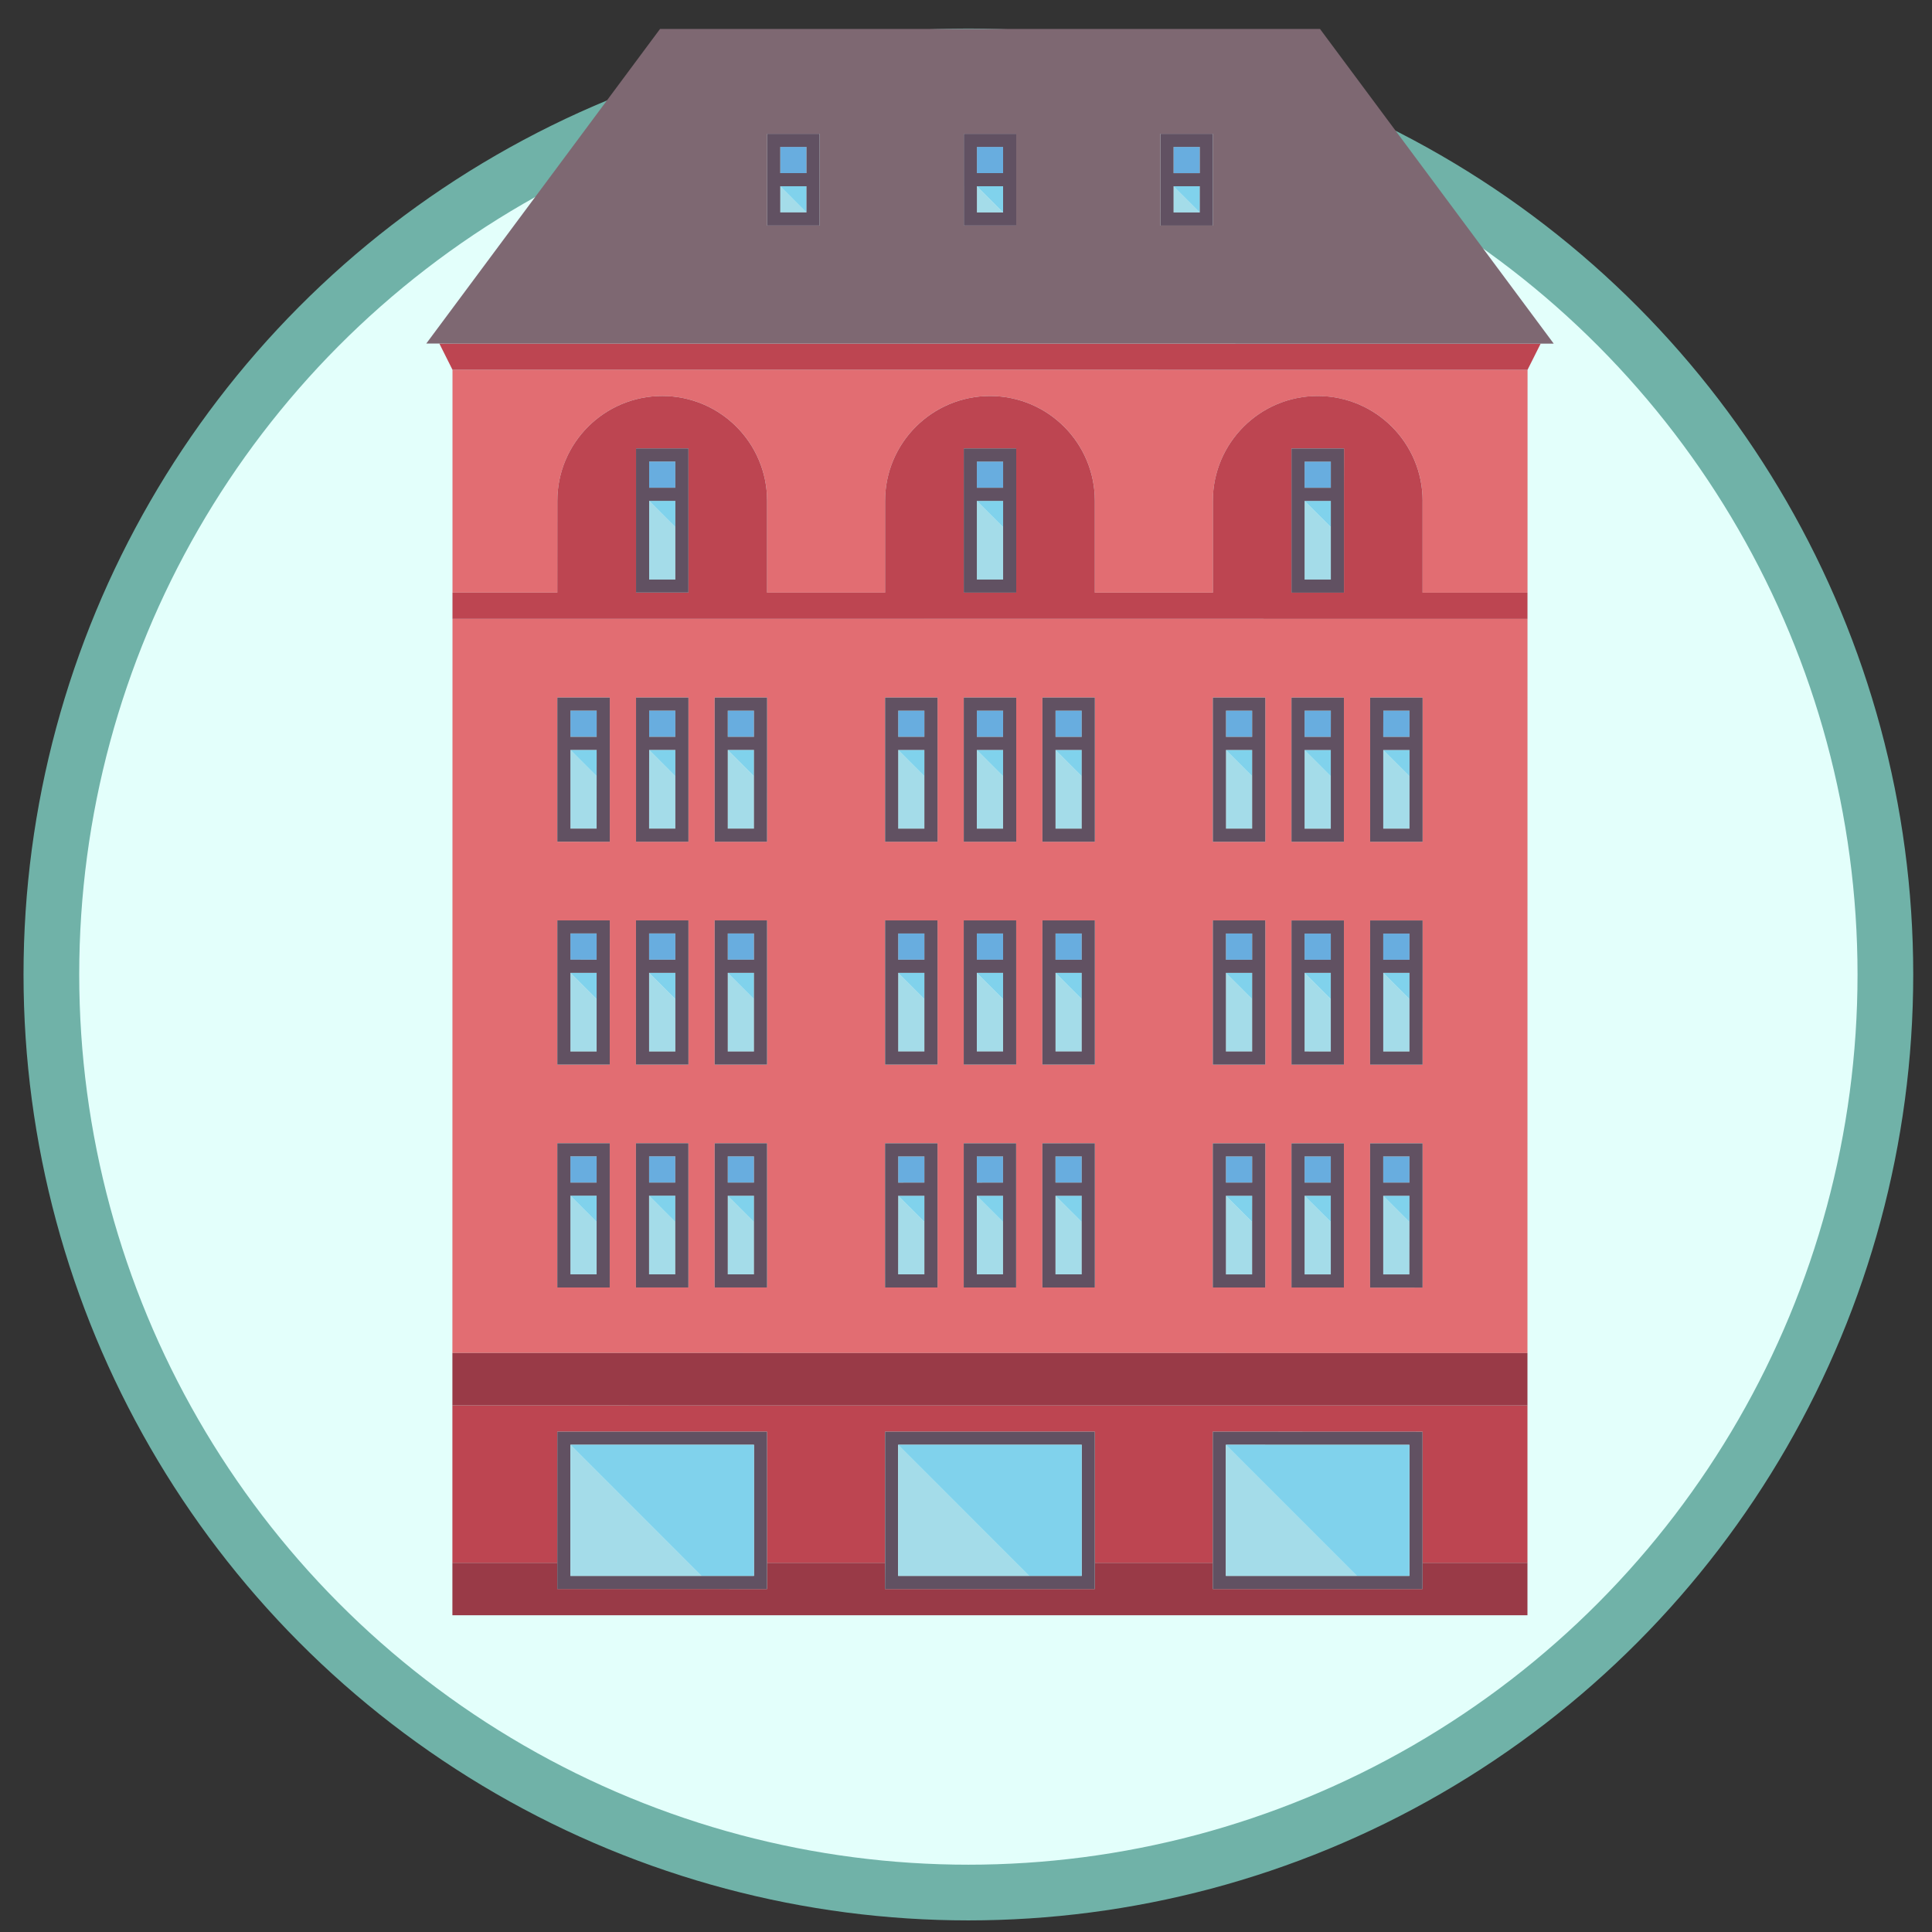 <?xml version="1.0" encoding="utf-8"?>
<!-- Generator: Adobe Illustrator 16.0.0, SVG Export Plug-In . SVG Version: 6.00 Build 0)  -->
<!DOCTYPE svg PUBLIC "-//W3C//DTD SVG 1.1//EN" "http://www.w3.org/Graphics/SVG/1.1/DTD/svg11.dtd">
<svg version="1.1" id="Layer_1" xmlns="http://www.w3.org/2000/svg" xmlns:xlink="http://www.w3.org/1999/xlink" x="0px" y="0px"
	 width="100px" height="100px" viewBox="0 0 100 100" style="enable-background:new 0 0 100 100;" xml:space="preserve">
<rect x="0" y="0" width="100" height="100" fill="#333333" stroke="none"/>
<ellipse style="fill-rule:evenodd;clip-rule:evenodd;fill:#E3FFFB;stroke:#70B2A8;stroke-width:2.883;stroke-miterlimit:10;" cx="-79.877" cy="50.438" rx="47.464" ry="47.52"/>
<g>
	<g>
		<rect x="-106.467" y="37.581" style="fill-rule:evenodd;clip-rule:evenodd;fill:#CED3D0;" width="60.631" height="30.316"/>
		<path style="fill-rule:evenodd;clip-rule:evenodd;fill:#4C597C;" d="M-44.574,69.158h-63.156v-32.84h63.156V69.158L-44.574,69.158z M-105.204,66.632h58.104V38.844h-58.104
			V66.632z"/>
	</g>
	<path style="fill-rule:evenodd;clip-rule:evenodd;fill:#4C597C;" d="M-106.467,27.477h-6.314c-0.699,0-1.265-0.565-1.265-1.264c0-0.698,0.565-1.263,1.265-1.263h6.314
		c0.697,0,1.263,0.564,1.263,1.263C-105.204,26.912-105.77,27.477-106.467,27.477z"/>
	<path style="fill-rule:evenodd;clip-rule:evenodd;fill:#4C597C;" d="M-106.467,38.844c-0.697,0-1.263-0.564-1.263-1.263V26.213c0-0.698,0.566-1.263,1.263-1.263
		c0.697,0,1.263,0.564,1.263,1.263v11.368C-105.204,38.28-105.77,38.844-106.467,38.844z"/>
	<path style="fill-rule:evenodd;clip-rule:evenodd;fill:#4C597C;" d="M-106.467,77.999c-0.697,0-1.263-0.564-1.263-1.263v-8.839c0-0.698,0.566-1.266,1.263-1.266
		c0.697,0,1.263,0.567,1.263,1.266v8.839C-105.204,77.435-105.77,77.999-106.467,77.999z"/>
	<path style="fill-rule:evenodd;clip-rule:evenodd;fill:#4C597C;" d="M-88.784,83.052c0-2.782-2.269-5.053-5.053-5.053c-2.781,0-5.052,2.271-5.052,5.053s2.271,5.056,5.052,5.056
		C-91.053,88.107-88.784,85.834-88.784,83.052z"/>
	<path style="fill-rule:evenodd;clip-rule:evenodd;fill:#4C597C;" d="M-58.468,83.052c0-2.782-2.272-5.053-5.054-5.053c-2.782,0-5.054,2.271-5.054,5.053s2.271,5.056,5.054,5.056
		C-60.74,88.107-58.468,85.834-58.468,83.052z"/>
	<path style="fill-rule:evenodd;clip-rule:evenodd;fill:#4C597C;" d="M-52.154,77.999h-54.313c-0.697,0-1.263-0.564-1.263-1.263s0.566-1.26,1.263-1.26h54.313
		c0.697,0,1.265,0.562,1.265,1.26S-51.457,77.999-52.154,77.999z"/>
	<path style="fill-rule:evenodd;clip-rule:evenodd;fill:#4C597C;" d="M-45.836,48.949h-60.631c-0.697,0-1.263-0.564-1.263-1.264c0-0.698,0.566-1.262,1.263-1.262h60.631
		c0.696,0,1.262,0.564,1.262,1.262C-44.574,48.384-45.14,48.949-45.836,48.949z"/>
	<path style="fill-rule:evenodd;clip-rule:evenodd;fill:#4C597C;" d="M-45.836,59.056h-60.631c-0.697,0-1.263-0.563-1.263-1.266c0-0.698,0.566-1.263,1.263-1.263h60.631
		c0.696,0,1.262,0.564,1.262,1.263C-44.574,58.492-45.14,59.056-45.836,59.056z"/>
	<path style="fill-rule:evenodd;clip-rule:evenodd;fill:#4C597C;" d="M-96.362,69.158c-0.697,0-1.263-0.563-1.263-1.261V37.581c0-0.699,0.565-1.263,1.263-1.263
		s1.263,0.564,1.263,1.263v30.316C-95.099,68.595-95.665,69.158-96.362,69.158z"/>
	<path style="fill-rule:evenodd;clip-rule:evenodd;fill:#4C597C;" d="M-86.257,69.158c-0.698,0-1.263-0.563-1.263-1.261V37.581c0-0.699,0.565-1.263,1.263-1.263
		c0.697,0,1.264,0.564,1.264,1.263v30.316C-84.993,68.595-85.561,69.158-86.257,69.158z"/>
	<path style="fill-rule:evenodd;clip-rule:evenodd;fill:#4C597C;" d="M-76.153,69.158c-0.695,0-1.263-0.563-1.263-1.261V37.581c0-0.699,0.567-1.263,1.263-1.263
		s1.264,0.564,1.264,1.263v30.316C-74.89,68.595-75.458,69.158-76.153,69.158z"/>
	<path style="fill-rule:evenodd;clip-rule:evenodd;fill:#4C597C;" d="M-66.047,69.158c-0.698,0-1.265-0.563-1.265-1.261V37.581c0-0.699,0.566-1.263,1.265-1.263
		c0.697,0,1.262,0.564,1.262,1.263v30.316C-64.785,68.595-65.35,69.158-66.047,69.158z"/>
	<path style="fill-rule:evenodd;clip-rule:evenodd;fill:#4C597C;" d="M-55.944,69.158c-0.696,0-1.261-0.563-1.261-1.261V37.581c0-0.699,0.564-1.263,1.261-1.263
		c0.697,0,1.264,0.564,1.264,1.263v30.316C-54.681,68.595-55.247,69.158-55.944,69.158z"/>
	<path style="fill-rule:evenodd;clip-rule:evenodd;fill:#D75956;" d="M-110.256,26.214c0-2.087-1.702-3.791-3.79-3.791c-2.086,0-3.79,1.704-3.79,3.791s1.704,3.79,3.79,3.79
		C-111.958,30.003-110.256,28.301-110.256,26.214z"/>
	<rect x="-100.151" y="26.213" style="fill-rule:evenodd;clip-rule:evenodd;fill:#EEC11A;" width="17.683" height="10.105"/>
	<rect x="-82.468" y="16.107" style="fill-rule:evenodd;clip-rule:evenodd;fill:#8092C9;" width="20.21" height="20.211"/>
	<rect x="-62.258" y="19.898" style="fill-rule:evenodd;clip-rule:evenodd;fill:#F27571;" width="12.631" height="16.42"/>
</g>
<ellipse style="fill-rule:evenodd;clip-rule:evenodd;fill:#E3FFFB;stroke:#70B2A8;stroke-width:2.883;stroke-miterlimit:10;" cx="50.123" cy="50.438" rx="47.464" ry="47.52"/>
<g>
	<path style="fill-rule:evenodd;clip-rule:evenodd;fill:#E26D72;" d="M23.416,70.707L23.416,70.707v-0.678l55.645,0.006v0.678l0,0l0.002-38.678l-55.642-0.003L23.416,70.707
		L23.416,70.707z M70.919,42.892V38.82v-0.678v-1.357v-0.679H71.6h1.356h0.678v0.679v1.357v0.678v4.072v0.678h-0.678h-1.359h-0.678
		V42.892L70.919,42.892z M70.917,54.428v-4.072v-0.678l0.002-1.356v-0.679h0.678h1.357h0.68v0.679v1.356v0.678l-0.002,4.072v0.679
		h-0.678h-1.357h-0.68V54.428L70.917,54.428z M70.917,65.963v-4.071v-0.679v-1.356v-0.678h0.68h1.357h0.678v0.678v1.356v0.679v4.071
		v0.681H72.95h-1.354h-0.679V65.963L70.917,65.963z M66.847,42.891V38.82v-0.678v-1.357v-0.679h0.679h1.359h0.675v0.679v1.357v0.678
		v4.071v0.679h-0.677h-1.357h-0.679V42.891L66.847,42.891z M66.847,54.426v-4.07v-0.678v-1.359v-0.676h0.679h1.357h0.677v0.676
		v1.359v0.678v4.07v0.681h-0.677h-1.357h-0.679V54.426L66.847,54.426z M66.847,65.963v-4.071v-0.679v-1.356v-0.678h0.679h1.357
		h0.677v0.678v1.356v0.679v4.071v0.678h-0.677h-1.357h-0.679V65.963L66.847,65.963z M62.775,42.891V38.82v-0.678l0.002-1.357v-0.68
		h0.679h1.356h0.678v0.68v1.357v0.678v4.071v0.679h-0.678h-1.356h-0.681V42.891L62.775,42.891z M62.775,54.426v-4.07v-0.678v-1.359
		v-0.678h0.678h1.359h0.678v0.678v1.359v0.678v4.07v0.681h-0.678h-1.359h-0.678V54.426L62.775,54.426z M62.772,65.963v-4.071v-0.679
		v-1.356v-0.678h0.681h1.359h0.678v0.678l-0.002,1.356v0.679v4.071v0.678h-0.678h-1.359h-0.679V65.963L62.772,65.963z
		 M53.956,42.891v-4.072v-0.678v-1.358v-0.678h0.678h1.356h0.679v0.678v1.358v0.678v4.072v0.678H55.99h-1.356h-0.678V42.891
		L53.956,42.891z M53.954,54.426v-4.07v-0.678l0.002-1.359v-0.68h0.678l1.356,0.002h0.679v0.678v1.359v0.678v4.07v0.678H55.99
		h-1.356h-0.68V54.426L53.954,54.426z M53.954,65.96v-4.068v-0.679v-1.356v-0.682h0.678l1.358,0.004h0.679v0.678v1.356v0.679v4.068
		v0.681h-0.68h-1.357h-0.678V65.96L53.954,65.96z M49.884,42.891v-4.072v-0.68v-1.356v-0.678h0.678h1.359H52.6v0.678v1.358v0.678
		v4.072v0.678h-0.681H50.56h-0.676V42.891L49.884,42.891z M49.882,54.426v-4.07v-0.681v-1.356v-0.68h0.678h1.359h0.679v0.68v1.359
		v0.678v4.07v0.678h-0.679H50.56h-0.678V54.426L49.882,54.426z M49.882,65.96v-4.068v-0.679v-1.356v-0.682h0.678h1.359h0.676v0.682
		v1.356v0.679v4.068v0.681h-0.678l-1.357-0.002h-0.678V65.96L49.882,65.96z M45.813,42.889v-4.07v-0.68v-1.356v-0.678h0.678h1.356
		h0.679v0.678v1.356v0.68v4.072v0.678h-0.679H46.49h-0.678V42.889L45.813,42.889z M45.813,54.426v-4.07v-0.681v-1.358v-0.678h0.678
		h1.356h0.679v0.68v1.356v0.681v4.07v0.678h-0.679H46.49h-0.678V54.426L45.813,54.426z M45.811,65.96v-4.068v-0.679l0.002-1.359
		v-0.679h0.678h1.356h0.679v0.679v1.359v0.679v4.068v0.679h-0.679H46.49h-0.68V65.96L45.811,65.96z M36.991,42.889v-4.072v-0.678
		v-1.356v-0.679h0.678h1.356h0.68v0.679v1.356v0.678l-0.002,4.072v0.68h-0.678l-1.356-0.001h-0.678V42.889L36.991,42.889z
		 M36.991,54.426v-4.072v-0.679v-1.358v-0.678h0.678h1.356h0.678v0.678v1.358v0.679v4.072v0.678h-0.678h-1.356h-0.678V54.426
		L36.991,54.426z M36.991,65.96v-4.068V61.21v-1.359v-0.676h0.678h1.356h0.678v0.679v1.356v0.682v4.068v0.679h-0.678h-1.356h-0.678
		V65.96L36.991,65.96z M32.921,42.889v-4.072v-0.678v-1.358v-0.678H33.6h1.356h0.678v0.678v1.358v0.678v4.072v0.679h-0.678h-1.359
		h-0.676V42.889L32.921,42.889z M32.917,54.426l0.002-4.072v-0.679v-1.358v-0.678h0.678h1.359h0.678v0.678v1.358v0.679v4.072v0.678
		h-0.678h-1.359h-0.68V54.426L32.917,54.426z M32.917,65.96v-4.072V61.21v-1.359v-0.678h0.68h1.359h0.675v0.678v1.359v0.678v4.072
		v0.679h-0.678h-1.358h-0.678V65.96L32.917,65.96z M28.847,42.889v-4.072v-0.68v-1.356v-0.678h0.679h1.358h0.678v0.678v1.358v0.678
		v4.072v0.679h-0.68h-1.356h-0.679V42.889L28.847,42.889z M28.847,54.426v-4.072v-0.68v-1.357v-0.678h0.679h1.356h0.68v0.678v1.357
		v0.68l-0.002,4.072v0.678h-0.678h-1.356h-0.679V54.426L28.847,54.426z M28.847,61.888V61.21v-1.359v-0.678h0.679h1.356h0.678v0.678
		v1.359v0.678v4.072v0.679h-0.678h-1.356h-0.679V65.96V61.888z"/>
	<path style="fill-rule:evenodd;clip-rule:evenodd;fill:#E26D72;" d="M79.063,19.144L23.421,19.14v11.533h5.426l0.002-4.749c0-2.999,2.433-5.428,5.43-5.428
		c2.998,0,5.427,2.429,5.427,5.428v4.75l6.107,0.001v-4.751c0-2.998,2.432-5.428,5.431-5.427c2.996,0,5.426,2.431,5.426,5.429v4.75
		h6.108v-4.75c0-2.999,2.43-5.429,5.429-5.427c2.999,0,5.428,2.431,5.428,5.428v4.75h5.429l0.002-11.534L79.063,19.144z"/>
	<polygon style="fill-rule:evenodd;clip-rule:evenodd;fill:#E26D72;" points="79.064,17.787 51.243,17.784 23.421,17.782 23.421,17.784 79.064,17.787 	"/>
	<path style="fill-rule:evenodd;clip-rule:evenodd;fill:#BD4551;" d="M73.634,25.927c0-2.997-2.429-5.428-5.428-5.43c-2.999,0-5.429,2.431-5.429,5.429v4.75h-6.108v-4.75
		c0-2.999-2.43-5.429-5.426-5.429c-2.999,0-5.431,2.43-5.431,5.427v4.751l-6.107-0.001v-4.75c0-2.999-2.429-5.428-5.427-5.428
		c-2.997,0-5.43,2.429-5.43,5.427l-0.002,4.75h-5.426l0,0v1.358l0,0l55.642,0.003l0,0v-1.358l0,0h-5.429V25.927L73.634,25.927z
		 M66.847,30.677v-0.679v-4.071v-0.678v-1.357v-0.68h0.679h1.359h0.681v0.68l-0.003,1.357v0.678v4.071v0.679h-0.678h-1.359H66.847
		L66.847,30.677z M49.884,29.997v-4.07v-0.68l0.003-1.356v-0.679h0.675h1.359H52.6v0.679v1.356v0.68v4.07v0.68h-0.679h-1.359h-0.678
		V29.997L49.884,29.997z M32.921,29.997v-4.072v-0.679v-1.356v-0.678H33.6h1.356h0.678v0.678v1.356v0.679v4.072v0.677h-0.678H33.6
		h-0.679V29.997z"/>
	<polygon style="fill-rule:evenodd;clip-rule:evenodd;fill:#A4DCE9;" points="30.882,61.888 30.882,63.247 29.525,61.888 29.525,65.96 30.882,65.96 	"/>
	<polygon style="fill-rule:evenodd;clip-rule:evenodd;fill:#80D2EC;" points="30.882,61.888 29.525,61.888 30.882,63.247 	"/>
	<rect x="29.525" y="59.851" style="fill-rule:evenodd;clip-rule:evenodd;fill:#68ADDF;" width="1.356" height="1.359"/>
	<path style="fill-rule:evenodd;clip-rule:evenodd;fill:#615162;" d="M29.525,66.639h1.356h0.678V65.96v-4.072V61.21v-1.359v-0.678h-0.678h-1.356h-0.679v0.678v1.359v0.678
		v4.072v0.679H29.525L29.525,66.639z M29.525,59.851h1.356v1.359h-1.356V59.851L29.525,59.851z M29.525,61.888h1.356v4.072h-1.356
		V61.888z"/>
	<polygon style="fill-rule:evenodd;clip-rule:evenodd;fill:#A4DCE9;" points="34.953,61.888 34.953,63.247 33.595,61.888 33.595,65.96 34.953,65.96 	"/>
	<polygon style="fill-rule:evenodd;clip-rule:evenodd;fill:#80D2EC;" points="34.953,61.888 33.595,61.888 34.953,63.247 	"/>
	<rect x="33.597" y="59.851" style="fill-rule:evenodd;clip-rule:evenodd;fill:#68ADDF;" width="1.356" height="1.359"/>
	<path style="fill-rule:evenodd;clip-rule:evenodd;fill:#615162;" d="M34.953,66.639h0.678V65.96v-4.072V61.21v-1.359v-0.678h-0.678h-1.356h-0.68v0.678v1.359v0.678v4.072v0.679
		h0.678H34.953L34.953,66.639z M33.597,59.851h1.356v1.359h-1.356V59.851L33.597,59.851z M33.595,61.888h1.358v4.072h-1.358V61.888z
		"/>
	<polygon style="fill-rule:evenodd;clip-rule:evenodd;fill:#A4DCE9;" points="39.025,63.247 37.669,61.892 37.669,65.96 39.025,65.96 	"/>
	<polygon style="fill-rule:evenodd;clip-rule:evenodd;fill:#80D2EC;" points="39.025,61.892 37.669,61.892 39.025,63.247 	"/>
	<rect x="37.669" y="59.854" style="fill-rule:evenodd;clip-rule:evenodd;fill:#68ADDF;" width="1.356" height="1.356"/>
	<path style="fill-rule:evenodd;clip-rule:evenodd;fill:#615162;" d="M39.025,66.639h0.678V65.96v-4.068V61.21v-1.356v-0.679h-0.678h-1.356h-0.678v0.676v1.359v0.682v4.068
		v0.679h0.678H39.025L39.025,66.639z M37.669,59.854h1.356v1.356h-1.356V59.854L37.669,59.854z M37.669,61.892h1.356v1.355v2.713
		h-1.356V61.892z"/>
	<polygon style="fill-rule:evenodd;clip-rule:evenodd;fill:#BD4551;" points="23.416,80.89 28.845,80.89 28.847,74.104 39.703,74.104 39.703,80.89 45.807,80.891 45.811,74.104 
		56.667,74.104 56.667,80.891 62.772,80.891 62.772,74.104 73.63,74.107 73.63,80.891 79.061,80.891 79.061,72.747 23.416,72.745 	
		"/>
	<polygon style="fill-rule:evenodd;clip-rule:evenodd;fill:#993A47;" points="23.416,70.029 23.416,70.707 23.416,72.745 23.416,72.745 79.061,72.747 79.061,72.747 
		79.061,70.713 79.061,70.035 	"/>
	<polygon style="fill-rule:evenodd;clip-rule:evenodd;fill:#993A47;" points="73.63,82.247 62.772,82.247 62.772,80.891 56.667,80.891 56.667,82.247 45.807,82.247 
		45.807,80.891 39.703,80.89 39.703,82.247 28.845,82.245 28.845,80.89 23.416,80.89 23.416,80.89 23.416,83.604 79.061,83.606 
		79.061,80.891 79.061,80.891 73.63,80.891 	"/>
	<polygon style="fill-rule:evenodd;clip-rule:evenodd;fill:#BD4551;" points="79.064,19.143 79.744,17.787 79.064,17.787 23.421,17.784 22.742,17.784 23.421,19.14 23.421,19.14 
		79.063,19.144 	"/>
	<path style="fill-rule:evenodd;clip-rule:evenodd;fill:#7E6872;" d="M79.064,17.787h1.357L68.324,1.5L51.243,1.499L34.164,1.498l-12.1,16.284l1.356,0.001l27.822,0.001
		L79.064,17.787L79.064,17.787z M60.064,10.998V9.64V8.963V7.605V6.926h0.679H62.1h0.678v0.679v1.358V9.64v1.357v0.68H62.1h-1.356
		h-0.679V10.998L60.064,10.998z M49.887,10.998V9.64V8.961V7.604V6.926h0.679h1.355H52.6v0.678v1.357V9.64v1.357v0.678h-0.679
		h-1.355h-0.679V10.998L49.887,10.998z M39.709,10.997V9.639V8.96V7.604v-0.68h0.678h1.356h0.679v0.68V8.96v0.68v1.356v0.678h-0.679
		h-1.356h-0.678V10.997z"/>
	<polygon style="fill-rule:evenodd;clip-rule:evenodd;fill:#A4DCE9;" points="40.387,9.64 40.387,10.997 41.743,10.997 	"/>
	<polygon style="fill-rule:evenodd;clip-rule:evenodd;fill:#80D2EC;" points="41.743,9.64 40.387,9.64 41.743,10.997 	"/>
	<rect x="40.387" y="7.604" style="fill-rule:evenodd;clip-rule:evenodd;fill:#68ADDF;" width="1.356" height="1.356"/>
	<path style="fill-rule:evenodd;clip-rule:evenodd;fill:#615162;" d="M41.743,11.675h0.679v-0.678V9.64V8.96V7.604v-0.68h-0.679h-1.356h-0.678v0.68V8.96v0.678v1.358v0.678
		h0.678H41.743L41.743,11.675z M40.387,7.604h1.356V8.96h-1.356V7.604L40.387,7.604z M40.387,9.64h1.356v1.356h-1.356V9.64z"/>
	<path style="fill-rule:evenodd;clip-rule:evenodd;fill:#615162;" d="M39.703,82.247V80.89v-6.786H28.847l-0.002,6.786v1.355L39.703,82.247L39.703,82.247z M39.025,74.782v6.787
		l-9.5-0.002v-6.785H39.025z"/>
	<polygon style="fill-rule:evenodd;clip-rule:evenodd;fill:#A4DCE9;" points="29.525,81.567 39.025,81.569 36.31,81.569 29.525,74.782 	"/>
	<polygon style="fill-rule:evenodd;clip-rule:evenodd;fill:#80D2EC;" points="36.31,81.569 39.025,81.569 39.025,74.782 29.525,74.782 	"/>
	<path style="fill-rule:evenodd;clip-rule:evenodd;fill:#615162;" d="M56.667,82.247v-1.356v-6.787H45.811v6.787l-0.004,1.356H56.667L56.667,82.247z M55.989,74.782v6.787
		h-9.502v-6.787H55.989z"/>
	<polygon style="fill-rule:evenodd;clip-rule:evenodd;fill:#A4DCE9;" points="46.487,81.569 55.989,81.569 53.272,81.569 46.487,74.782 	"/>
	<polygon style="fill-rule:evenodd;clip-rule:evenodd;fill:#80D2EC;" points="53.272,81.569 55.989,81.569 55.989,74.782 46.487,74.782 	"/>
	<path style="fill-rule:evenodd;clip-rule:evenodd;fill:#615162;" d="M73.63,82.247v-1.356v-6.783l-10.857-0.004v6.787v1.356H73.63L73.63,82.247z M72.95,74.785v6.784h-9.499
		v-6.787L72.95,74.785z"/>
	<polygon style="fill-rule:evenodd;clip-rule:evenodd;fill:#A4DCE9;" points="63.451,81.569 72.95,81.569 70.237,81.569 63.451,74.782 	"/>
	<polygon style="fill-rule:evenodd;clip-rule:evenodd;fill:#80D2EC;" points="70.237,81.569 72.95,81.569 72.95,74.785 63.451,74.782 	"/>
	<polygon style="fill-rule:evenodd;clip-rule:evenodd;fill:#A4DCE9;" points="47.847,63.247 46.49,61.892 46.487,65.96 47.847,65.96 	"/>
	<polygon style="fill-rule:evenodd;clip-rule:evenodd;fill:#80D2EC;" points="47.847,61.892 46.49,61.892 47.847,63.247 	"/>
	<rect x="46.49" y="59.856" style="fill-rule:evenodd;clip-rule:evenodd;fill:#68ADDF;" width="1.356" height="1.356"/>
	<path style="fill-rule:evenodd;clip-rule:evenodd;fill:#615162;" d="M47.847,66.639h0.679V65.96v-4.068v-0.679v-1.359v-0.679h-0.679H46.49h-0.68v0.679v1.359v0.679v4.068v0.679
		h0.677H47.847L47.847,66.639z M46.49,59.856h1.356v1.356H46.49V59.856L46.49,59.856z M46.49,61.892h1.356v1.355v2.713h-1.359
		L46.49,61.892z"/>
	<polygon style="fill-rule:evenodd;clip-rule:evenodd;fill:#A4DCE9;" points="51.917,63.247 50.56,61.892 50.56,65.96 51.917,65.96 	"/>
	<polygon style="fill-rule:evenodd;clip-rule:evenodd;fill:#80D2EC;" points="51.917,61.892 50.56,61.892 51.917,63.247 	"/>
	<rect x="50.56" y="59.856" style="fill-rule:evenodd;clip-rule:evenodd;fill:#68ADDF;" width="1.357" height="1.356"/>
	<path style="fill-rule:evenodd;clip-rule:evenodd;fill:#615162;" d="M51.917,66.641h0.678V65.96v-4.068v-0.679v-1.356v-0.682h-0.678H50.56h-0.678v0.682v1.356v0.679v4.068
		v0.679h0.678L51.917,66.641L51.917,66.641z M50.56,59.856h1.357v1.356H50.56V59.856L50.56,59.856z M50.56,61.892h1.357v1.355v2.713
		H50.56V61.892z"/>
	<polygon style="fill-rule:evenodd;clip-rule:evenodd;fill:#A4DCE9;" points="55.989,63.247 54.632,61.892 54.632,65.96 55.989,65.96 	"/>
	<polygon style="fill-rule:evenodd;clip-rule:evenodd;fill:#80D2EC;" points="55.99,61.892 54.632,61.892 55.989,63.247 	"/>
	<rect x="54.632" y="59.856" style="fill-rule:evenodd;clip-rule:evenodd;fill:#68ADDF;" width="1.358" height="1.356"/>
	<path style="fill-rule:evenodd;clip-rule:evenodd;fill:#615162;" d="M55.989,66.641h0.68V65.96v-4.068v-0.679v-1.356v-0.682H55.99h-1.358h-0.678v0.682v1.356v0.679v4.068v0.681
		h0.678H55.989L55.989,66.641z M54.632,59.856h1.358v1.356h-1.358V59.856L54.632,59.856z M54.632,61.892h1.358l-0.001,1.355v2.713
		h-1.357V61.892z"/>
	<polygon style="fill-rule:evenodd;clip-rule:evenodd;fill:#A4DCE9;" points="64.811,63.247 63.453,61.892 63.451,65.963 64.811,65.963 	"/>
	<polygon style="fill-rule:evenodd;clip-rule:evenodd;fill:#80D2EC;" points="64.813,61.892 63.453,61.892 64.811,63.247 	"/>
	<rect x="63.453" y="59.856" style="fill-rule:evenodd;clip-rule:evenodd;fill:#68ADDF;" width="1.359" height="1.356"/>
	<path style="fill-rule:evenodd;clip-rule:evenodd;fill:#615162;" d="M64.811,66.641h0.678v-0.678v-4.071v-0.679l0.002-1.356v-0.678h-0.678h-1.359h-0.681v0.678v1.356v0.679
		v4.071v0.678h0.679H64.811L64.811,66.641z M63.453,59.856h1.359v1.356h-1.359V59.856L63.453,59.856z M63.453,61.892h1.359
		l-0.002,1.355v2.716h-1.357V61.892z"/>
	<polygon style="fill-rule:evenodd;clip-rule:evenodd;fill:#A4DCE9;" points="68.883,63.247 67.525,61.892 67.525,65.963 68.883,65.963 	"/>
	<polygon style="fill-rule:evenodd;clip-rule:evenodd;fill:#80D2EC;" points="68.883,61.892 67.525,61.892 68.883,63.247 	"/>
	<rect x="67.525" y="59.856" style="fill-rule:evenodd;clip-rule:evenodd;fill:#68ADDF;" width="1.357" height="1.356"/>
	<path style="fill-rule:evenodd;clip-rule:evenodd;fill:#615162;" d="M68.883,66.641h0.677v-0.678v-4.071v-0.679v-1.356v-0.678h-0.677h-1.357h-0.679v0.678v1.356v0.679v4.071
		v0.678h0.679H68.883L68.883,66.641z M67.525,59.856h1.357v1.356h-1.357V59.856L67.525,59.856z M67.525,61.892h1.357v1.355v2.716
		h-1.357V61.892z"/>
	<polygon style="fill-rule:evenodd;clip-rule:evenodd;fill:#A4DCE9;" points="72.954,61.892 72.95,63.247 71.596,61.892 71.596,65.963 72.95,65.963 	"/>
	<polygon style="fill-rule:evenodd;clip-rule:evenodd;fill:#80D2EC;" points="72.954,61.892 71.596,61.892 72.95,63.247 	"/>
	<rect x="71.596" y="59.856" style="fill-rule:evenodd;clip-rule:evenodd;fill:#68ADDF;" width="1.358" height="1.356"/>
	<path style="fill-rule:evenodd;clip-rule:evenodd;fill:#615162;" d="M72.95,66.644h0.682v-0.681v-4.071v-0.679v-1.356v-0.678h-0.678h-1.358h-0.679v0.678v1.356v0.679v4.071
		v0.681h0.679H72.95L72.95,66.644z M71.596,59.856h1.358v1.356h-1.358V59.856L71.596,59.856z M71.596,61.892h1.358l-0.004,4.071
		h-1.354V61.892z"/>
	<polygon style="fill-rule:evenodd;clip-rule:evenodd;fill:#A4DCE9;" points="30.882,50.354 30.882,51.71 29.525,50.354 29.525,54.426 30.882,54.426 	"/>
	<polygon style="fill-rule:evenodd;clip-rule:evenodd;fill:#80D2EC;" points="30.882,50.354 29.525,50.354 30.882,51.71 	"/>
	<rect x="29.525" y="48.316" style="fill-rule:evenodd;clip-rule:evenodd;fill:#68ADDF;" width="1.356" height="1.358"/>
	<path style="fill-rule:evenodd;clip-rule:evenodd;fill:#615162;" d="M30.882,55.104h0.678v-0.678v-4.072v-0.68l0.002-1.357v-0.678h-0.68h-1.356h-0.679v0.678v1.357v0.68v4.072
		v0.678h0.679H30.882L30.882,55.104z M29.525,48.316h1.356v1.358l-1.356-0.001V48.316L29.525,48.316z M29.525,50.354h1.356v4.072
		h-1.356V50.354z"/>
	<polygon style="fill-rule:evenodd;clip-rule:evenodd;fill:#A4DCE9;" points="34.956,50.354 34.956,51.71 33.597,50.354 33.597,54.426 34.956,54.426 	"/>
	<polygon style="fill-rule:evenodd;clip-rule:evenodd;fill:#80D2EC;" points="34.956,50.354 33.597,50.354 34.956,51.71 	"/>
	<rect x="33.597" y="48.316" style="fill-rule:evenodd;clip-rule:evenodd;fill:#68ADDF;" width="1.359" height="1.358"/>
	<path style="fill-rule:evenodd;clip-rule:evenodd;fill:#615162;" d="M34.956,55.104h0.678v-0.678v-4.072v-0.679v-1.358v-0.678h-0.678h-1.359h-0.678v0.678v1.358v0.679
		l-0.002,4.072v0.678h0.68H34.956L34.956,55.104z M33.597,48.316h1.359v1.358h-1.359V48.316L33.597,48.316z M33.597,50.354h1.359
		v4.072h-1.359V50.354z"/>
	<polygon style="fill-rule:evenodd;clip-rule:evenodd;fill:#A4DCE9;" points="39.025,51.713 37.669,50.354 37.669,54.426 39.025,54.426 	"/>
	<polygon style="fill-rule:evenodd;clip-rule:evenodd;fill:#80D2EC;" points="39.025,50.354 37.669,50.354 39.025,51.713 	"/>
	<rect x="37.669" y="48.316" style="fill-rule:evenodd;clip-rule:evenodd;fill:#68ADDF;" width="1.356" height="1.358"/>
	<path style="fill-rule:evenodd;clip-rule:evenodd;fill:#615162;" d="M39.025,55.104h0.678v-0.678v-4.072v-0.679v-1.358v-0.678h-0.678h-1.356h-0.678v0.678v1.358v0.679v4.072
		v0.678h0.678H39.025L39.025,55.104z M37.669,48.316h1.356v1.358h-1.356V48.316L37.669,48.316z M37.669,50.354h1.356v1.356v2.716
		h-1.356V50.354z"/>
	<polygon style="fill-rule:evenodd;clip-rule:evenodd;fill:#A4DCE9;" points="47.847,50.355 47.847,51.713 46.49,50.355 46.49,54.426 47.847,54.426 	"/>
	<polygon style="fill-rule:evenodd;clip-rule:evenodd;fill:#80D2EC;" points="47.847,50.355 46.49,50.355 47.847,51.713 	"/>
	<rect x="46.49" y="48.318" style="fill-rule:evenodd;clip-rule:evenodd;fill:#68ADDF;" width="1.356" height="1.356"/>
	<path style="fill-rule:evenodd;clip-rule:evenodd;fill:#615162;" d="M47.847,55.104h0.679v-0.678v-4.07v-0.681v-1.356v-0.68h-0.679H46.49h-0.678v0.678v1.358v0.681v4.07v0.678
		h0.678H47.847L47.847,55.104z M46.49,48.318h1.356v1.356H46.49V48.318L46.49,48.318z M46.49,50.355h1.356v4.07H46.49V50.355z"/>
	<polygon style="fill-rule:evenodd;clip-rule:evenodd;fill:#A4DCE9;" points="51.919,51.713 50.56,50.355 50.56,54.426 51.919,54.426 	"/>
	<polygon style="fill-rule:evenodd;clip-rule:evenodd;fill:#80D2EC;" points="51.919,50.355 50.56,50.355 51.919,51.713 	"/>
	<rect x="50.56" y="48.318" style="fill-rule:evenodd;clip-rule:evenodd;fill:#68ADDF;" width="1.359" height="1.359"/>
	<path style="fill-rule:evenodd;clip-rule:evenodd;fill:#615162;" d="M51.919,55.104h0.679v-0.678v-4.07v-0.681v-1.356v-0.68h-0.679H50.56h-0.678v0.68v1.356v0.681v4.07v0.678
		h0.678H51.919L51.919,55.104z M50.56,48.318h1.359v1.356H50.56V48.318L50.56,48.318z M50.56,50.355h1.359v1.357v2.713H50.56V50.355
		z"/>
	<polygon style="fill-rule:evenodd;clip-rule:evenodd;fill:#A4DCE9;" points="55.99,51.713 54.634,50.355 54.634,54.426 55.99,54.426 	"/>
	<polygon style="fill-rule:evenodd;clip-rule:evenodd;fill:#80D2EC;" points="55.99,50.355 54.634,50.355 55.99,51.713 	"/>
	<rect x="54.634" y="48.318" style="fill-rule:evenodd;clip-rule:evenodd;fill:#68ADDF;" width="1.356" height="1.359"/>
	<path style="fill-rule:evenodd;clip-rule:evenodd;fill:#615162;" d="M55.99,55.104h0.679v-0.678v-4.07v-0.678v-1.359v-0.678H55.99l-1.356-0.002h-0.678v0.68l-0.002,1.359v0.678
		v4.07v0.678h0.68H55.99L55.99,55.104z M54.634,48.318h1.356v1.359h-1.356V48.318L54.634,48.318z M54.634,50.355h1.356v1.357v2.713
		h-1.356V50.355z"/>
	<polygon style="fill-rule:evenodd;clip-rule:evenodd;fill:#A4DCE9;" points="64.813,51.713 63.453,50.355 63.453,54.426 64.813,54.426 	"/>
	<polygon style="fill-rule:evenodd;clip-rule:evenodd;fill:#80D2EC;" points="64.813,50.355 63.453,50.355 64.813,51.713 	"/>
	<rect x="63.453" y="48.318" style="fill-rule:evenodd;clip-rule:evenodd;fill:#68ADDF;" width="1.359" height="1.359"/>
	<path style="fill-rule:evenodd;clip-rule:evenodd;fill:#615162;" d="M64.813,55.106h0.678v-0.681v-4.07v-0.678v-1.359v-0.678h-0.678h-1.359h-0.678v0.678v1.359v0.678v4.07
		v0.681h0.678H64.813L64.813,55.106z M63.453,48.318h1.359v1.359h-1.359V48.318L63.453,48.318z M63.453,50.355h1.359v1.357v2.713
		h-1.359V50.355z"/>
	<polygon style="fill-rule:evenodd;clip-rule:evenodd;fill:#A4DCE9;" points="68.883,51.713 67.525,50.355 67.525,54.426 68.883,54.428 	"/>
	<polygon style="fill-rule:evenodd;clip-rule:evenodd;fill:#80D2EC;" points="68.883,50.355 67.525,50.355 68.883,51.713 	"/>
	<rect x="67.525" y="48.322" style="fill-rule:evenodd;clip-rule:evenodd;fill:#68ADDF;" width="1.357" height="1.356"/>
	<path style="fill-rule:evenodd;clip-rule:evenodd;fill:#615162;" d="M68.883,55.106h0.677v-0.681v-4.07v-0.678v-1.359v-0.676h-0.677h-1.357h-0.679v0.676v1.359v0.678v4.07
		v0.681h0.679H68.883L68.883,55.106z M67.525,48.322h1.357v1.356h-1.357V48.322L67.525,48.322z M67.525,50.355h1.357v1.357v2.715
		l-1.357-0.002V50.355z"/>
	<polygon style="fill-rule:evenodd;clip-rule:evenodd;fill:#A4DCE9;" points="72.954,50.355 72.954,51.713 71.597,50.355 71.597,54.428 72.954,54.428 	"/>
	<polygon style="fill-rule:evenodd;clip-rule:evenodd;fill:#80D2EC;" points="72.954,50.355 71.597,50.355 72.954,51.713 	"/>
	<rect x="71.597" y="48.322" style="fill-rule:evenodd;clip-rule:evenodd;fill:#68ADDF;" width="1.357" height="1.356"/>
	<path style="fill-rule:evenodd;clip-rule:evenodd;fill:#615162;" d="M72.954,55.106h0.678v-0.679l0.002-4.072v-0.678v-1.356v-0.679h-0.68h-1.357h-0.678v0.679l-0.002,1.356
		v0.678v4.072v0.679h0.68H72.954L72.954,55.106z M71.597,48.322h1.357v1.356h-1.357V48.322L71.597,48.322z M71.597,50.355h1.357
		v4.072h-1.357V50.355z"/>
	<polygon style="fill-rule:evenodd;clip-rule:evenodd;fill:#A4DCE9;" points="30.884,38.817 30.884,40.175 29.525,38.817 29.525,42.889 30.882,42.889 	"/>
	<polygon style="fill-rule:evenodd;clip-rule:evenodd;fill:#80D2EC;" points="30.884,38.817 29.525,38.817 30.884,40.175 	"/>
	<rect x="29.525" y="36.781" style="fill-rule:evenodd;clip-rule:evenodd;fill:#68ADDF;" width="1.358" height="1.356"/>
	<path style="fill-rule:evenodd;clip-rule:evenodd;fill:#615162;" d="M30.882,43.568h0.68v-0.679v-4.072v-0.68v-1.356v-0.678h-0.678h-1.358h-0.679v0.678v1.356v0.68v4.072v0.677
		h0.679L30.882,43.568L30.882,43.568z M29.525,36.781h1.358v1.358h-1.358V36.781L29.525,36.781z M29.525,38.817h1.358l-0.002,4.072
		h-1.356V38.817z"/>
	<polygon style="fill-rule:evenodd;clip-rule:evenodd;fill:#A4DCE9;" points="34.956,38.817 34.956,40.175 33.6,38.817 33.597,42.889 34.956,42.889 	"/>
	<polygon style="fill-rule:evenodd;clip-rule:evenodd;fill:#80D2EC;" points="34.956,38.817 33.6,38.817 34.956,40.175 	"/>
	<rect x="33.6" y="36.781" style="fill-rule:evenodd;clip-rule:evenodd;fill:#68ADDF;" width="1.356" height="1.358"/>
	<path style="fill-rule:evenodd;clip-rule:evenodd;fill:#615162;" d="M34.956,43.568h0.678v-0.679v-4.072v-0.678v-1.358v-0.678h-0.678H33.6h-0.679v0.678v1.358v0.678v4.072
		v0.679h0.676H34.956L34.956,43.568z M33.6,36.781l1.356,0.001v1.356H33.6V36.781L33.6,36.781z M33.6,38.817h1.356v4.072h-1.359
		L33.6,38.817z"/>
	<polygon style="fill-rule:evenodd;clip-rule:evenodd;fill:#A4DCE9;" points="39.025,38.817 39.025,40.175 37.669,38.817 37.669,42.889 39.025,42.889 	"/>
	<polygon style="fill-rule:evenodd;clip-rule:evenodd;fill:#80D2EC;" points="39.025,38.817 37.669,38.817 39.025,40.175 	"/>
	<rect x="37.669" y="36.783" style="fill-rule:evenodd;clip-rule:evenodd;fill:#68ADDF;" width="1.356" height="1.356"/>
	<path style="fill-rule:evenodd;clip-rule:evenodd;fill:#615162;" d="M39.025,43.569h0.678v-0.68l0.002-4.072v-0.678v-1.356v-0.679h-0.68h-1.356h-0.678v0.679v1.356v0.678v4.072
		v0.679h0.678L39.025,43.569L39.025,43.569z M37.669,36.783h1.356v1.356h-1.356V36.783L37.669,36.783z M37.669,38.817h1.356v4.072
		h-1.356V38.817z"/>
	<polygon style="fill-rule:evenodd;clip-rule:evenodd;fill:#A4DCE9;" points="47.847,38.819 47.847,40.176 46.49,38.819 46.49,42.889 47.847,42.889 	"/>
	<polygon style="fill-rule:evenodd;clip-rule:evenodd;fill:#80D2EC;" points="47.847,38.819 46.49,38.819 47.847,40.176 	"/>
	<rect x="46.49" y="36.783" style="fill-rule:evenodd;clip-rule:evenodd;fill:#68ADDF;" width="1.356" height="1.356"/>
	<path style="fill-rule:evenodd;clip-rule:evenodd;fill:#615162;" d="M47.847,43.569h0.679v-0.68v-4.07v-0.68v-1.356v-0.678h-0.679H46.49h-0.678v0.678v1.356v0.68v4.07v0.68
		h0.678H47.847L47.847,43.569z M46.49,36.783h1.356v1.356H46.49V36.783L46.49,36.783z M46.49,38.819h1.356v4.072l-1.356-0.001
		V38.819z"/>
	<polygon style="fill-rule:evenodd;clip-rule:evenodd;fill:#A4DCE9;" points="51.919,40.176 50.562,38.819 50.56,42.891 51.919,42.891 	"/>
	<polygon style="fill-rule:evenodd;clip-rule:evenodd;fill:#80D2EC;" points="51.919,38.819 50.562,38.819 51.919,40.176 	"/>
	<rect x="50.562" y="36.783" style="fill-rule:evenodd;clip-rule:evenodd;fill:#68ADDF;" width="1.357" height="1.358"/>
	<path style="fill-rule:evenodd;clip-rule:evenodd;fill:#615162;" d="M51.919,43.569H52.6v-0.678v-4.072v-0.678v-1.358v-0.678h-0.679h-1.359h-0.678v0.678v1.356v0.68v4.072
		v0.678h0.676H51.919L51.919,43.569z M50.562,36.783h1.359l-0.002,1.358l-1.357-0.001V36.783L50.562,36.783z M50.562,38.819h1.357
		v1.357v2.714H50.56L50.562,38.819z"/>
	<polygon style="fill-rule:evenodd;clip-rule:evenodd;fill:#A4DCE9;" points="55.99,40.176 54.634,38.819 54.634,42.891 55.99,42.891 	"/>
	<polygon style="fill-rule:evenodd;clip-rule:evenodd;fill:#80D2EC;" points="55.99,38.819 54.634,38.819 55.99,40.176 	"/>
	<rect x="54.634" y="36.783" style="fill-rule:evenodd;clip-rule:evenodd;fill:#68ADDF;" width="1.356" height="1.358"/>
	<path style="fill-rule:evenodd;clip-rule:evenodd;fill:#615162;" d="M55.99,43.569h0.679v-0.678v-4.072v-0.678v-1.358v-0.678H55.99h-1.356h-0.678v0.678v1.358v0.678v4.072
		v0.678h0.678H55.99L55.99,43.569z M54.634,36.783h1.356v1.358h-1.356V36.783L54.634,36.783z M54.634,38.819h1.356v1.357v2.714
		h-1.356V38.819z"/>
	<polygon style="fill-rule:evenodd;clip-rule:evenodd;fill:#A4DCE9;" points="64.813,40.176 63.456,38.82 63.456,42.891 64.813,42.891 	"/>
	<polygon style="fill-rule:evenodd;clip-rule:evenodd;fill:#80D2EC;" points="64.813,38.82 63.456,38.82 64.813,40.176 	"/>
	<rect x="63.456" y="36.784" style="fill-rule:evenodd;clip-rule:evenodd;fill:#68ADDF;" width="1.356" height="1.357"/>
	<path style="fill-rule:evenodd;clip-rule:evenodd;fill:#615162;" d="M64.813,43.57h0.678v-0.679V38.82v-0.678v-1.357v-0.68h-0.678h-1.356h-0.681v0.68v1.357v0.678v4.071v0.679
		h0.681H64.813L64.813,43.57z M63.456,36.784h1.356v1.357h-1.356V36.784L63.456,36.784z M63.456,38.82h1.356v1.356v2.714h-1.356
		V38.82z"/>
	<polygon style="fill-rule:evenodd;clip-rule:evenodd;fill:#A4DCE9;" points="68.883,40.178 67.525,38.82 67.525,42.892 68.883,42.892 	"/>
	<polygon style="fill-rule:evenodd;clip-rule:evenodd;fill:#80D2EC;" points="68.883,38.82 67.525,38.82 68.883,40.178 	"/>
	<rect x="67.525" y="36.784" style="fill-rule:evenodd;clip-rule:evenodd;fill:#68ADDF;" width="1.357" height="1.357"/>
	<path style="fill-rule:evenodd;clip-rule:evenodd;fill:#615162;" d="M68.883,43.57h0.677v-0.678V38.82v-0.678v-1.357v-0.679h-0.677h-1.357h-0.679v0.679v1.357v0.678v4.072
		v0.678h0.679H68.883L68.883,43.57z M67.525,36.784h1.359l-0.002,1.357h-1.357V36.784L67.525,36.784z M67.525,38.82h1.357v1.358
		v2.714h-1.357V38.82z"/>
	<polygon style="fill-rule:evenodd;clip-rule:evenodd;fill:#A4DCE9;" points="72.956,40.178 71.597,38.821 71.597,42.892 72.956,42.892 	"/>
	<polygon style="fill-rule:evenodd;clip-rule:evenodd;fill:#80D2EC;" points="72.956,38.821 71.597,38.821 72.956,40.178 	"/>
	<rect x="71.597" y="36.784" style="fill-rule:evenodd;clip-rule:evenodd;fill:#68ADDF;" width="1.359" height="1.357"/>
	<path style="fill-rule:evenodd;clip-rule:evenodd;fill:#615162;" d="M72.956,43.57h0.678v-0.678v-4.07v-0.68v-1.357v-0.679h-0.678H71.6h-0.681v0.679v1.357v0.68v4.07v0.678
		h0.678H72.956L72.956,43.57z M71.6,36.784h1.356v1.357h-1.359L71.6,36.784L71.6,36.784z M71.597,38.821h1.359v1.356v2.714h-1.359
		V38.821z"/>
	<polygon style="fill-rule:evenodd;clip-rule:evenodd;fill:#A4DCE9;" points="68.885,25.927 68.885,27.284 67.525,25.927 67.525,29.998 68.885,29.998 	"/>
	<polygon style="fill-rule:evenodd;clip-rule:evenodd;fill:#80D2EC;" points="68.885,25.927 67.525,25.927 68.885,27.284 	"/>
	<rect x="67.525" y="23.892" style="fill-rule:evenodd;clip-rule:evenodd;fill:#68ADDF;" width="1.359" height="1.357"/>
	<path style="fill-rule:evenodd;clip-rule:evenodd;fill:#615162;" d="M68.885,30.677h0.678v-0.679v-4.071v-0.678l0.003-1.357v-0.68h-0.681h-1.359h-0.679v0.68v1.357v0.678v4.071
		v0.679h0.679H68.885L68.885,30.677z M67.525,23.892h1.359v1.357h-1.359V23.892L67.525,23.892z M67.525,25.927h1.359v4.071h-1.359
		V25.927z"/>
	<polygon style="fill-rule:evenodd;clip-rule:evenodd;fill:#A4DCE9;" points="51.921,27.284 50.562,25.927 50.562,29.997 51.921,29.997 	"/>
	<polygon style="fill-rule:evenodd;clip-rule:evenodd;fill:#80D2EC;" points="51.921,25.927 50.562,25.927 51.921,27.284 	"/>
	<rect x="50.562" y="23.891" style="fill-rule:evenodd;clip-rule:evenodd;fill:#68ADDF;" width="1.359" height="1.356"/>
	<path style="fill-rule:evenodd;clip-rule:evenodd;fill:#615162;" d="M50.562,30.676h1.359H52.6v-0.68v-4.07v-0.68v-1.356v-0.679h-0.679h-1.359h-0.678v0.679v1.356v0.68v4.07
		v0.68H50.562L50.562,30.676z M50.562,23.891h1.359v1.356h-1.359V23.891L50.562,23.891z M50.562,25.927h1.359v1.357v2.713h-1.359
		V25.927z"/>
	<polygon style="fill-rule:evenodd;clip-rule:evenodd;fill:#A4DCE9;" points="34.956,27.283 33.6,25.925 33.6,29.997 34.956,29.997 	"/>
	<polygon style="fill-rule:evenodd;clip-rule:evenodd;fill:#80D2EC;" points="34.956,25.925 33.6,25.925 34.956,27.283 	"/>
	<rect x="33.6" y="23.889" style="fill-rule:evenodd;clip-rule:evenodd;fill:#68ADDF;" width="1.356" height="1.357"/>
	<path style="fill-rule:evenodd;clip-rule:evenodd;fill:#615162;" d="M33.6,30.673h1.356h0.678v-0.677v-4.072v-0.679v-1.356v-0.678h-0.678H33.6h-0.679v0.678v1.356v0.679v4.072
		v0.677H33.6L33.6,30.673z M33.6,23.889h1.356v1.357L33.6,25.246V23.889L33.6,23.889z M33.6,25.925h1.356v1.358v2.714H33.6V25.925z"
		/>
	<polygon style="fill-rule:evenodd;clip-rule:evenodd;fill:#A4DCE9;" points="50.565,9.64 50.565,10.998 51.921,10.998 	"/>
	<polygon style="fill-rule:evenodd;clip-rule:evenodd;fill:#80D2EC;" points="51.921,9.64 50.565,9.64 51.921,10.998 	"/>
	<rect x="50.565" y="7.604" style="fill-rule:evenodd;clip-rule:evenodd;fill:#68ADDF;" width="1.355" height="1.357"/>
	<path style="fill-rule:evenodd;clip-rule:evenodd;fill:#615162;" d="M51.921,11.676H52.6v-0.678V9.64V8.961V7.604V6.926h-0.679h-1.355h-0.679v0.678v1.357V9.64v1.357v0.678
		h0.679H51.921L51.921,11.676z M50.565,7.604l1.355,0.001v1.356h-1.355V7.604L50.565,7.604z M50.565,9.64h1.355v1.357h-1.355V9.64z"
		/>
	<polygon style="fill-rule:evenodd;clip-rule:evenodd;fill:#A4DCE9;" points="60.743,9.641 60.743,10.998 62.1,10.998 	"/>
	<polygon style="fill-rule:evenodd;clip-rule:evenodd;fill:#80D2EC;" points="62.1,9.641 60.743,9.641 62.1,10.998 	"/>
	<rect x="60.743" y="7.605" style="fill-rule:evenodd;clip-rule:evenodd;fill:#68ADDF;" width="1.356" height="1.358"/>
	<path style="fill-rule:evenodd;clip-rule:evenodd;fill:#615162;" d="M62.1,11.677h0.678v-0.68V9.641V8.963V7.605V6.926H62.1h-1.356h-0.679v0.679v1.358v0.678v1.356v0.68h0.679
		H62.1L62.1,11.677z M60.743,7.605H62.1v1.358h-1.356V7.605L60.743,7.605z M60.743,9.641H62.1v1.356h-1.356V9.641z"/>
</g>
</svg>
